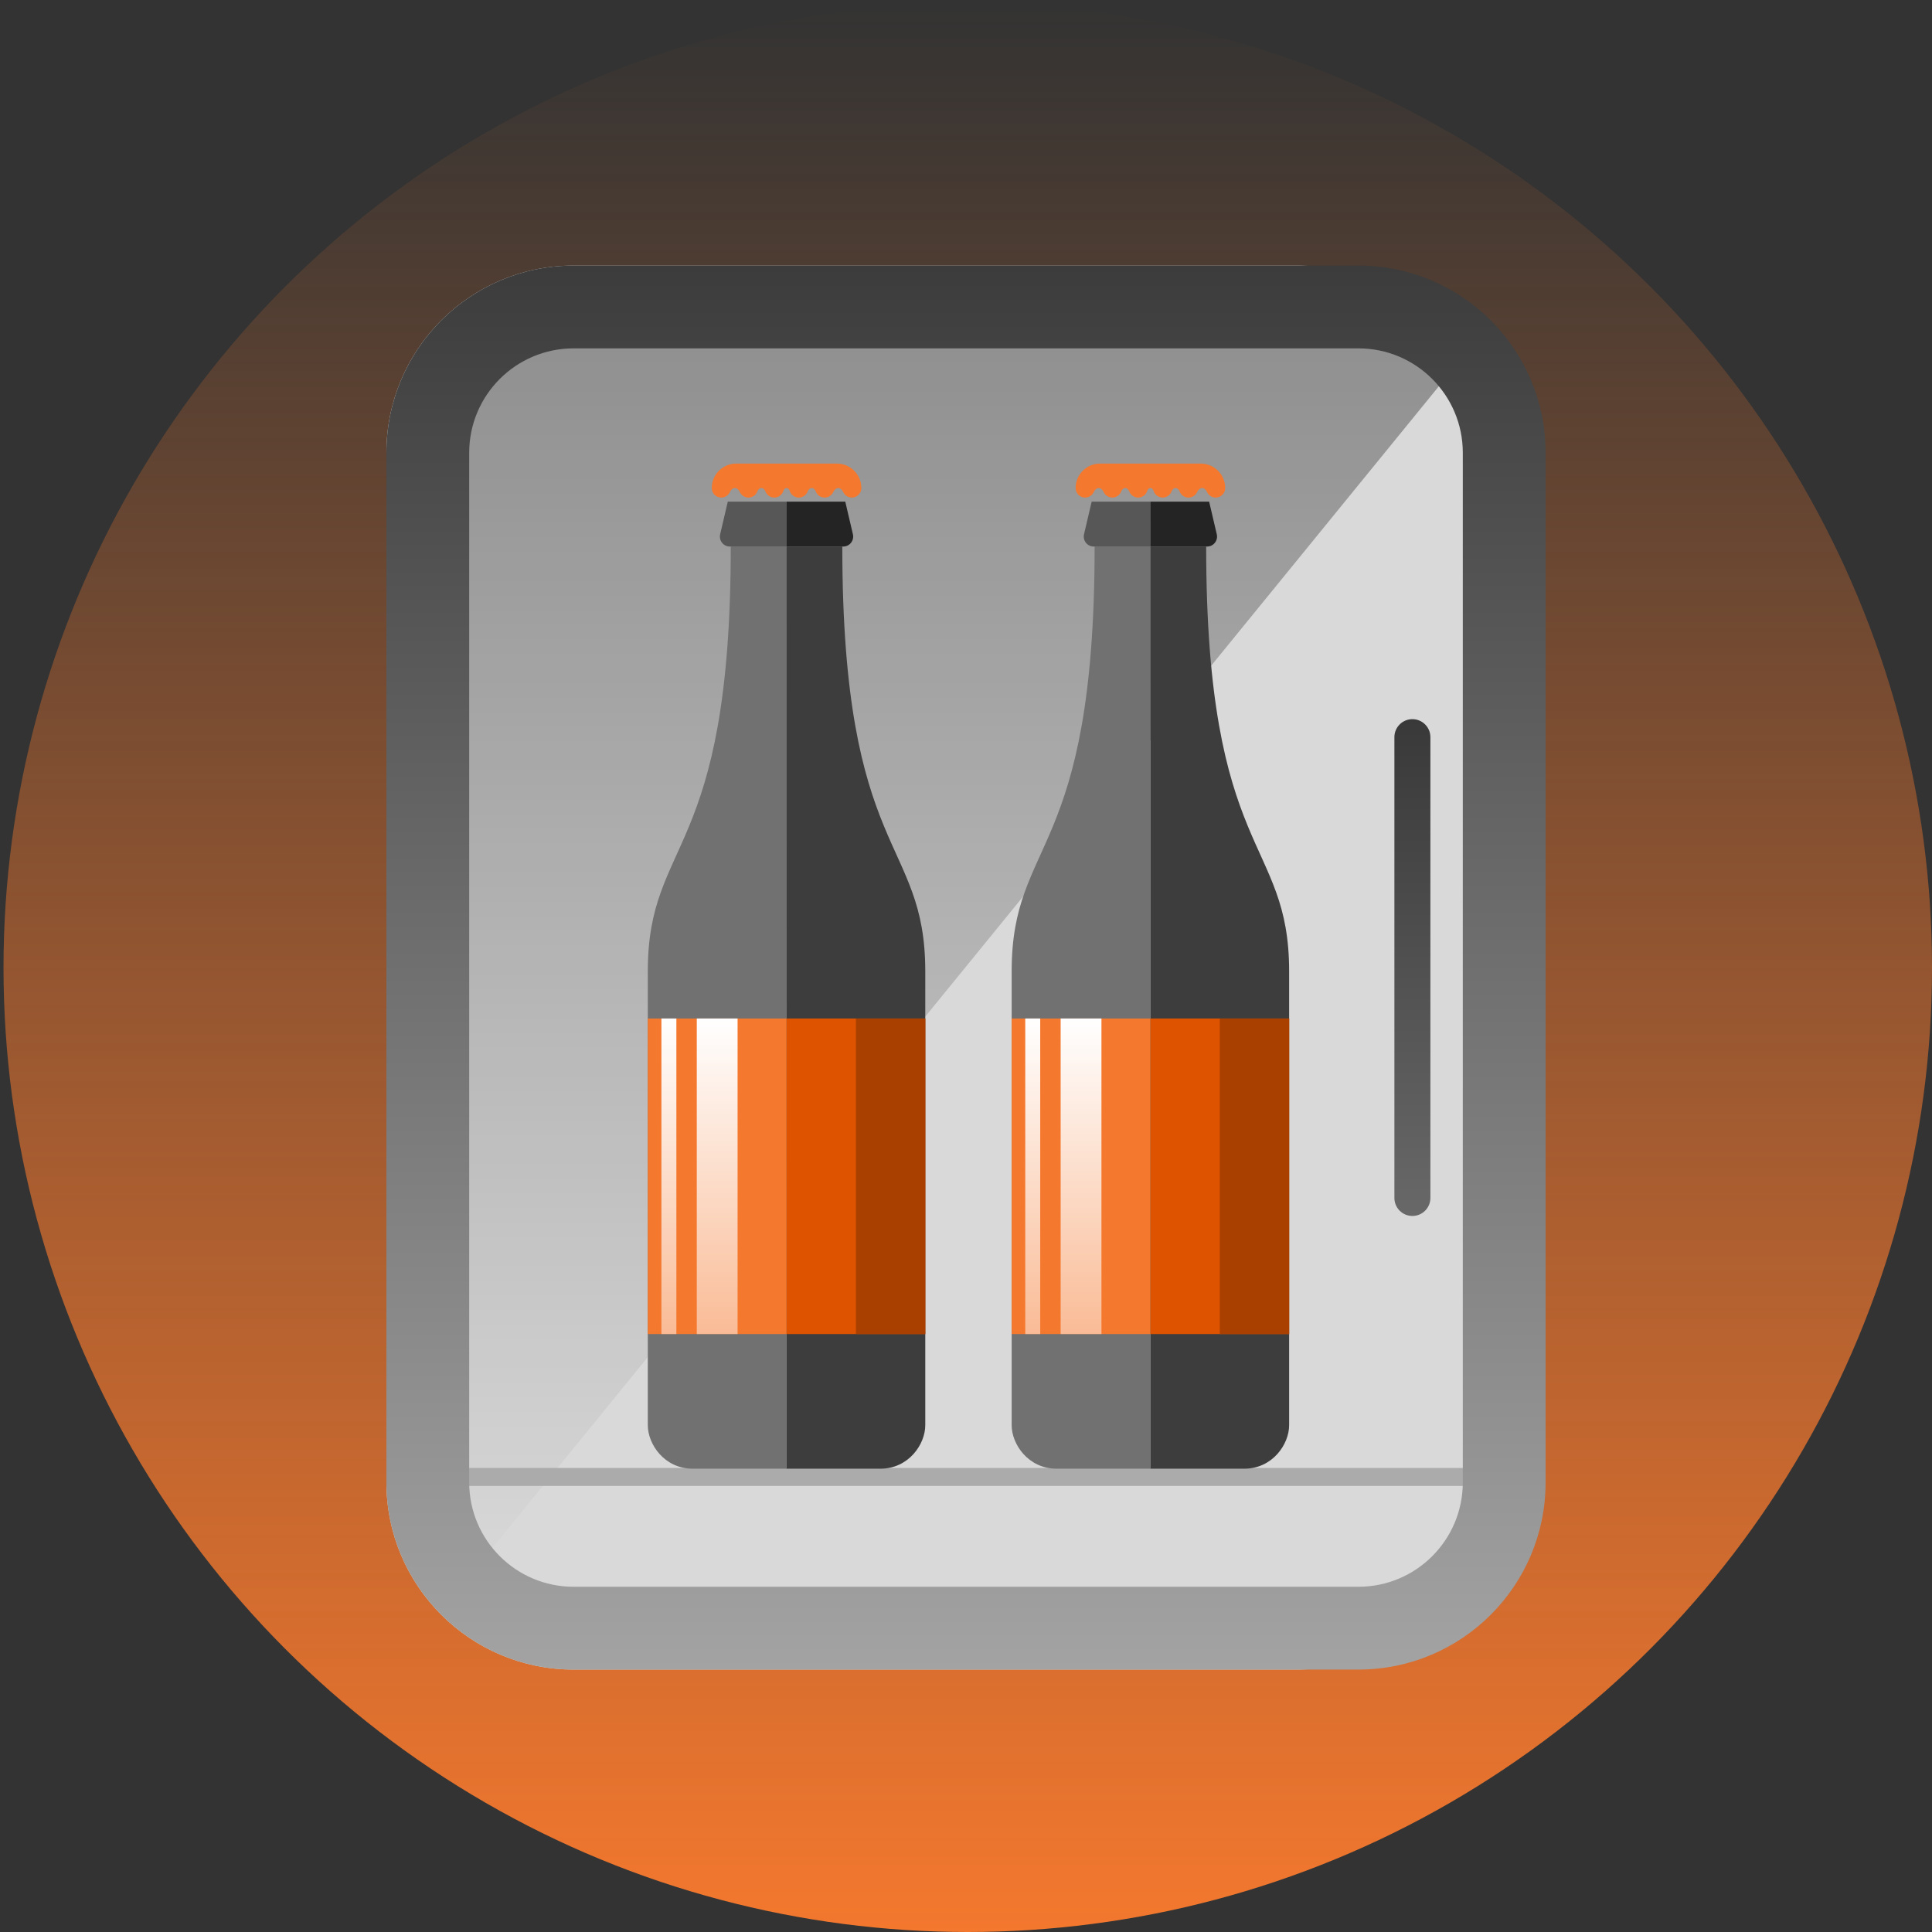 <svg width="550" height="550" viewBox="0 0 550 550" fill="none" xmlns="http://www.w3.org/2000/svg">
<rect x="0" y="0" width="550" height="550" fill="#333333" stroke="none"/>
<circle cx="274.5" cy="274.5" r="274.5" transform="matrix(1 0 0 -1 1 550)" fill="url(#paint0_linear_1210_8168)"/>
<path d="M110 128.893C110 99.461 133.86 75.602 163.292 75.602H369.286C398.718 75.602 422.578 99.461 422.578 128.893V421.999C422.578 451.431 398.718 475.291 369.286 475.291H163.292C133.86 475.291 110 451.431 110 421.999V128.893Z" fill="#D9D9D9"/>
<path d="M129.475 453.77L422.581 94.049H129.475V453.77Z" fill="url(#paint1_linear_1210_8168)"/>
<path fill-rule="evenodd" clip-rule="evenodd" d="M133.421 423.023H420.02C421.435 423.023 422.582 421.876 422.582 420.461C422.582 419.046 421.435 417.898 420.02 417.898H112.566" fill="#ABABAB"/>
<path d="M184.416 276.496C184.416 238.424 208.035 244.382 208.035 155.586H223.91V418.106H197.193C189.139 418.106 184.416 411.141 184.416 405.724V276.496Z" fill="#717171"/>
<path d="M207.188 142.809H223.91V155.586H207.755C205.938 155.586 204.596 153.877 205.014 152.094L207.188 142.809Z" fill="#575757"/>
<path d="M240.63 142.809H223.908V155.586H240.063C241.88 155.586 243.222 153.877 242.804 152.094L240.63 142.809Z" fill="#242424"/>
<path fill-rule="evenodd" clip-rule="evenodd" d="M209.587 131.969C205.738 131.969 202.618 135.089 202.618 138.938C202.618 140.435 203.831 141.649 205.328 141.649C206.423 141.649 207.366 140.999 207.794 140.065C208.061 139.482 208.558 138.938 209.2 138.938C209.841 138.938 210.339 139.482 210.606 140.065C211.033 140.999 211.977 141.649 213.072 141.649C214.236 141.649 215.228 140.916 215.612 139.886C215.799 139.385 216.216 138.938 216.75 138.938C217.285 138.938 217.702 139.385 217.889 139.886C218.273 140.916 219.265 141.649 220.429 141.649C221.661 141.649 222.7 140.827 223.03 139.702C223.15 139.292 223.486 138.938 223.913 138.938C224.341 138.938 224.677 139.292 224.797 139.702C225.127 140.827 226.166 141.649 227.398 141.649C228.562 141.649 229.554 140.916 229.938 139.886C230.125 139.385 230.542 138.938 231.077 138.938C231.611 138.938 232.028 139.385 232.215 139.886C232.599 140.916 233.591 141.649 234.755 141.649C235.85 141.649 236.793 140.999 237.221 140.065C237.488 139.482 237.985 138.938 238.627 138.938C239.268 138.938 239.766 139.482 240.033 140.065C240.46 140.999 241.404 141.649 242.499 141.649C243.996 141.649 245.209 140.435 245.209 138.938C245.209 135.089 242.089 131.969 238.24 131.969H209.587Z" fill="#F4782E"/>
<path d="M263.406 276.496C263.406 238.424 239.787 244.382 239.787 155.586H223.912V418.106H250.629C258.683 418.106 263.406 411.141 263.406 405.724V276.496Z" fill="#3D3D3D"/>
<path d="M184.416 289.945H223.91V379.775H184.416V289.945Z" fill="#F4782E"/>
<path d="M198.36 289.945H209.976V379.775H198.36V289.945Z" fill="url(#paint2_linear_1210_8168)"/>
<path d="M188.291 289.945H192.55V379.775H188.291V289.945Z" fill="url(#paint3_linear_1210_8168)"/>
<path d="M223.911 289.945H263.405V379.775H223.911V289.945Z" fill="#DE5300"/>
<path d="M243.657 289.945H263.404V379.775H243.657V289.945Z" fill="#AA4000"/>
<path d="M287.998 276.496C287.998 238.424 311.617 244.382 311.617 155.586H327.492V418.106H300.776C292.722 418.106 287.998 411.141 287.998 405.724V276.496Z" fill="#717171"/>
<path d="M310.775 142.809H327.496V155.586H311.341C309.524 155.586 308.183 153.877 308.6 152.094L310.775 142.809Z" fill="#575757"/>
<path d="M344.216 142.809H327.495V155.586H343.65C345.467 155.586 346.808 153.877 346.391 152.094L344.216 142.809Z" fill="#242424"/>
<path fill-rule="evenodd" clip-rule="evenodd" d="M313.17 131.969C309.32 131.969 306.2 135.089 306.2 138.938C306.2 140.435 307.413 141.649 308.91 141.649C310.006 141.649 310.949 140.999 311.376 140.065C311.643 139.482 312.141 138.938 312.782 138.938C313.424 138.938 313.922 139.482 314.188 140.065C314.616 140.999 315.559 141.649 316.654 141.649C317.818 141.649 318.81 140.916 319.195 139.886C319.381 139.385 319.798 138.938 320.333 138.938C320.867 138.938 321.284 139.385 321.471 139.886C321.855 140.916 322.847 141.649 324.011 141.649C325.243 141.649 326.283 140.827 326.612 139.702C326.733 139.292 327.068 138.938 327.496 138.938C327.924 138.938 328.259 139.292 328.38 139.702C328.709 140.827 329.749 141.649 330.981 141.649C332.145 141.649 333.137 140.916 333.521 139.886C333.708 139.385 334.124 138.938 334.659 138.938C335.194 138.938 335.61 139.385 335.797 139.886C336.182 140.916 337.174 141.649 338.337 141.649C339.433 141.649 340.376 140.999 340.803 140.065C341.07 139.482 341.568 138.938 342.209 138.938C342.851 138.938 343.349 139.482 343.615 140.065C344.043 140.999 344.986 141.649 346.081 141.649C347.579 141.649 348.792 140.435 348.792 138.938C348.792 135.089 345.672 131.969 341.822 131.969H313.17Z" fill="#F4782E"/>
<path d="M366.989 276.496C366.989 238.424 343.37 244.382 343.37 155.586H327.495V418.106H354.211C362.265 418.106 366.989 411.141 366.989 405.724V276.496Z" fill="#3D3D3D"/>
<path d="M287.998 289.945H327.492V379.775H287.998V289.945Z" fill="#F4782E"/>
<path d="M301.943 289.945H313.559V379.775H301.943V289.945Z" fill="url(#paint4_linear_1210_8168)"/>
<path d="M291.869 289.945H296.128V379.775H291.869V289.945Z" fill="url(#paint5_linear_1210_8168)"/>
<path d="M327.497 289.945H366.992V379.775H327.497V289.945Z" fill="#DE5300"/>
<path d="M347.247 289.945H366.994V379.775H347.247V289.945Z" fill="#AA4000"/>
<path d="M396.956 209.855C396.956 207.025 399.25 204.73 402.08 204.73V204.73C404.91 204.73 407.204 207.025 407.204 209.855V341.035C407.204 343.865 404.91 346.159 402.08 346.159V346.159C399.25 346.159 396.956 343.865 396.956 341.035V209.855Z" fill="url(#paint6_linear_1210_8168)"/>
<path fill-rule="evenodd" clip-rule="evenodd" d="M386.708 99.173H163.292C146.878 99.173 133.571 112.479 133.571 128.893V421.999C133.571 438.413 146.878 451.72 163.292 451.72H386.708C403.122 451.72 416.429 438.413 416.429 421.999V128.893C416.429 112.479 403.122 99.173 386.708 99.173ZM163.292 75.602C133.86 75.602 110 99.461 110 128.893V421.999C110 451.431 133.86 475.291 163.292 475.291H386.708C416.14 475.291 440 451.431 440 421.999V128.893C440 99.461 416.14 75.602 386.708 75.602H163.292Z" fill="url(#paint7_linear_1210_8168)"/>
<defs>
<linearGradient id="paint0_linear_1210_8168" x1="274.5" y1="0" x2="274.5" y2="549" gradientUnits="userSpaceOnUse">
<stop stop-color="#F4782E"/>
<stop offset="1" stop-color="#F4782E" stop-opacity="0"/>
</linearGradient>
<linearGradient id="paint1_linear_1210_8168" x1="276.028" y1="453.77" x2="276.028" y2="94.049" gradientUnits="userSpaceOnUse">
<stop stop-opacity="0"/>
<stop offset="1" stop-opacity="0.34"/>
</linearGradient>
<linearGradient id="paint2_linear_1210_8168" x1="204.168" y1="289.945" x2="204.168" y2="379.775" gradientUnits="userSpaceOnUse">
<stop stop-color="white"/>
<stop offset="1" stop-color="white" stop-opacity="0.5"/>
</linearGradient>
<linearGradient id="paint3_linear_1210_8168" x1="190.42" y1="289.945" x2="190.42" y2="379.775" gradientUnits="userSpaceOnUse">
<stop stop-color="white"/>
<stop offset="1" stop-color="white" stop-opacity="0.5"/>
</linearGradient>
<linearGradient id="paint4_linear_1210_8168" x1="307.751" y1="289.945" x2="307.751" y2="379.775" gradientUnits="userSpaceOnUse">
<stop stop-color="white"/>
<stop offset="1" stop-color="white" stop-opacity="0.5"/>
</linearGradient>
<linearGradient id="paint5_linear_1210_8168" x1="293.999" y1="289.945" x2="293.999" y2="379.775" gradientUnits="userSpaceOnUse">
<stop stop-color="white"/>
<stop offset="1" stop-color="white" stop-opacity="0.5"/>
</linearGradient>
<linearGradient id="paint6_linear_1210_8168" x1="402.08" y1="204.73" x2="402.08" y2="346.159" gradientUnits="userSpaceOnUse">
<stop stop-color="#393939"/>
<stop offset="1" stop-color="#686868"/>
</linearGradient>
<linearGradient id="paint7_linear_1210_8168" x1="275" y1="75.602" x2="275" y2="475.291" gradientUnits="userSpaceOnUse">
<stop stop-color="#3C3C3C"/>
<stop offset="1" stop-color="#A3A3A3"/>
</linearGradient>
</defs>
</svg>
